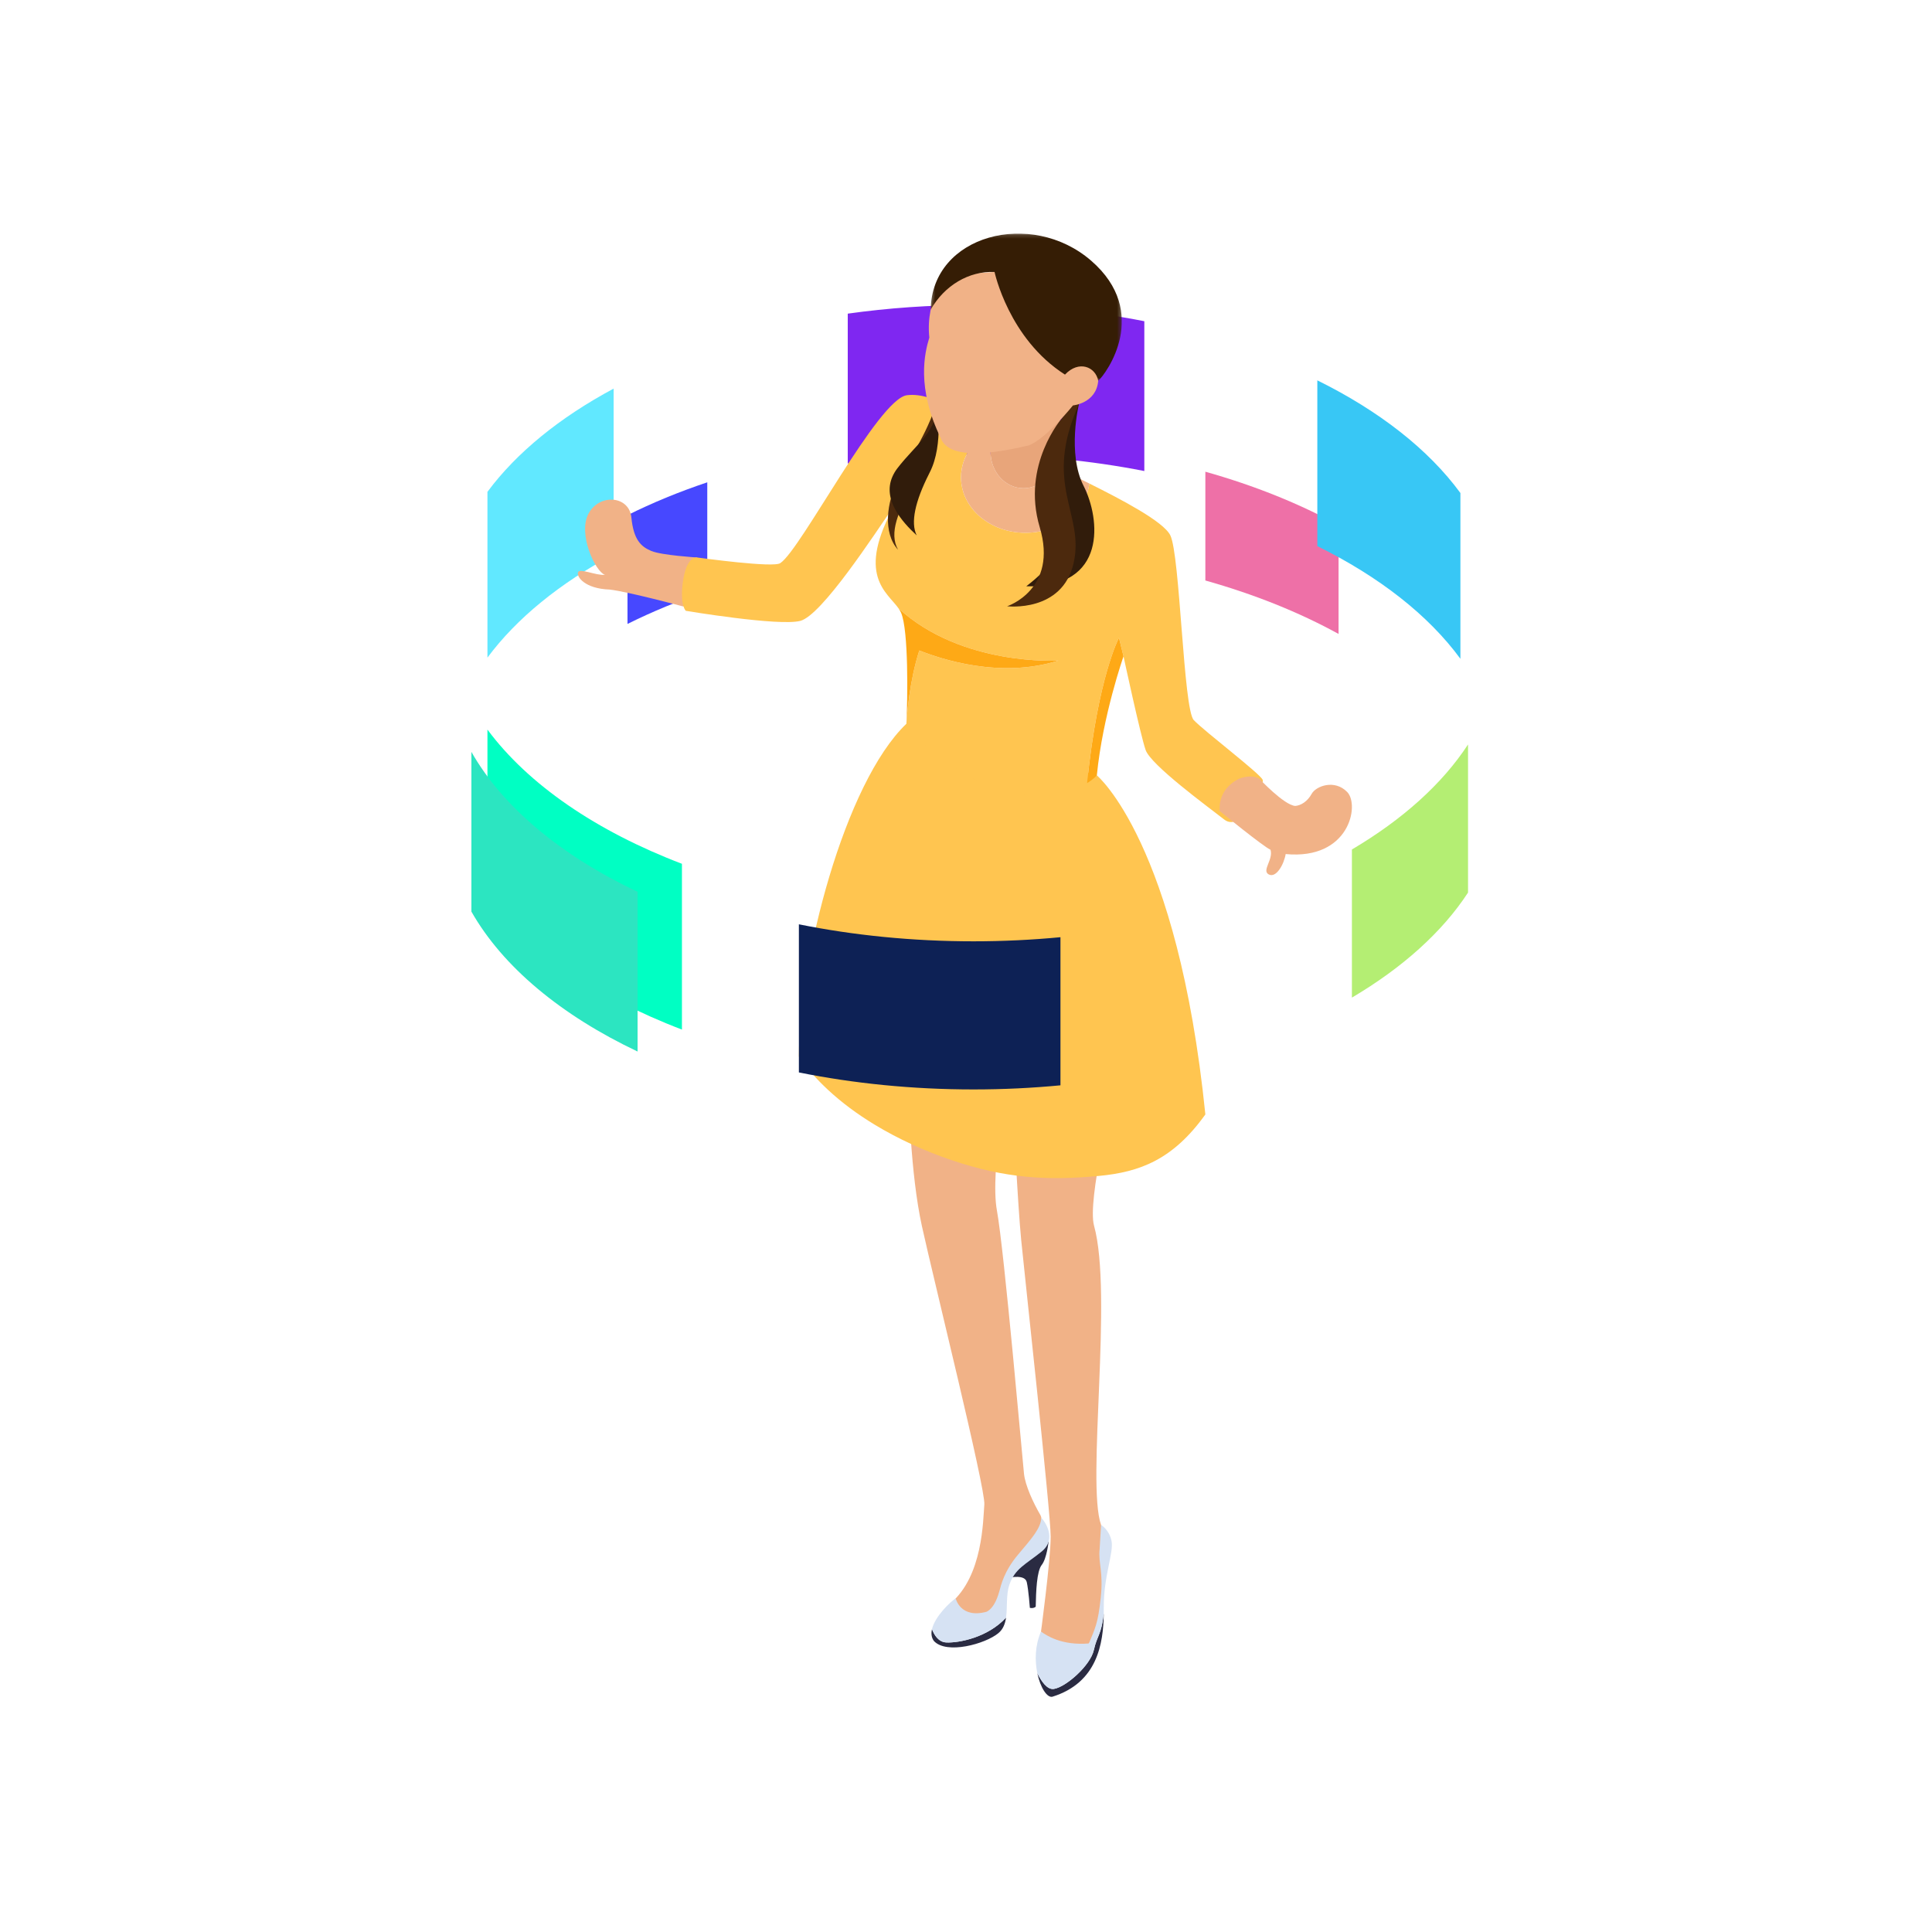 <?xml version="1.0" encoding="UTF-8"?>
<svg width="500px" height="500px" viewBox="0 0 500 500" version="1.1" xmlns="http://www.w3.org/2000/svg" xmlns:xlink="http://www.w3.org/1999/xlink">
    <!-- Generator: Sketch 51.3 (57544) - http://www.bohemiancoding.com/sketch -->
    <title>Worldwide</title>
    <desc>Created with Sketch.</desc>
    <defs>
        <polygon id="path-1" points="0.285 0.162 49.738 0.162 49.738 38.262 0.285 38.262"></polygon>
    </defs>
    <g id="Worldwide" stroke="none" stroke-width="1" fill="none" fill-rule="evenodd">
        <g id="Group-4" transform="translate(121, 60)">
            <g id="Page-1">
                <path d="M62.042,92.972 L62.042,64.821 C54.697,67.29 47.784,70.139 41.396,73.325 L41.396,101.476 C47.784,98.289 54.697,95.441 62.042,92.972" id="Fill-4" fill="#4748FF"></path>
                <path d="M190.946,90.231 C203.674,93.812 215.293,98.493 225.421,104.064 L225.421,75.913 C215.293,70.342 203.674,65.661 190.946,62.08 L190.946,90.231 Z" id="Fill-6" fill="#EE70A7"></path>
                <path d="M130.94,57.698 C146.412,57.698 161.283,59.178 175.151,61.901 L175.151,23.129 C161.283,20.406 146.412,18.925 130.94,18.925 C119.725,18.925 108.829,19.707 98.398,21.171 L98.398,59.945 C108.829,58.48 119.725,57.698 130.94,57.698" id="Fill-8" fill="#7F27F1"></path>
                <path d="M37.805,83.477 L37.805,40.574 C23.907,48.015 12.707,57.098 5.151,67.289 L5.151,110.193 C12.707,100.001 23.907,90.918 37.805,83.477" id="Fill-10" fill="#61E8FF"></path>
                <path d="M141.263,228.58 C141.263,228.58 142.385,251.696 143.283,260.897 C144.18,270.098 150.913,331.365 150.913,337.649 C150.913,343.933 148.22,363.682 148.22,363.682 C148.22,363.682 153.838,366.649 160.114,365.927 C160.255,365.723 165.388,363.233 164.491,343.26 C164.827,339.445 164.983,337.559 163.958,334.647 C160.114,323.735 167.071,275.036 162.134,257.194 C160.339,250.573 167.071,223.867 167.071,223.867 L141.263,228.58 Z" id="Fill-12" fill="#F1B287"></path>
                <path d="M114.22,223.867 C114.22,223.867 114.556,243.505 117.587,257.306 C120.616,271.108 134.082,325.306 133.745,329.346 C133.408,333.386 133.408,347.86 124.992,354.93 C127.349,359.306 135.26,359.474 136.101,357.118 C136.943,354.761 140.309,345.504 142.161,344.831 C144.012,344.157 150.071,335.237 148.22,332.039 C146.368,328.841 144.349,324.464 144.012,321.435 C143.675,318.405 138.884,263.507 136.999,253.267 C135.114,243.027 140.141,216.91 140.141,216.91 L114.22,223.867 Z" id="Fill-14" fill="#F1B287"></path>
                <path d="M140.351,348.281 C140.351,348.281 144.265,347.398 144.727,349.459 C145.19,351.521 145.527,356.108 145.527,356.108 C145.527,356.108 146.415,356.36 147.044,355.813 C147.126,351.858 147.294,346.64 148.599,344.999 C149.903,343.358 150.368,338.999 150.368,338.999 C150.368,338.999 143.408,342.66 140.351,348.281" id="Fill-16" fill="#2A2B42"></path>
                <path d="M123.941,365.071 C121.84,364.991 120.732,363.048 120.2,361.627 C119.942,362.735 120.035,363.798 120.7,364.692 C123.982,368.227 133.997,365.45 137.364,362.672 C138.617,361.638 139.135,360.218 139.365,358.627 C134.676,363.755 127.265,365.197 123.941,365.071" id="Fill-18" fill="#2A2B42"></path>
                <path d="M148.493,332.792 C148.345,335.482 146.2,337.93 142.497,342.306 C138.795,346.682 138.037,350.385 137.7,351.563 C137.364,352.741 136.5,356.016 134.334,357.118 C127.517,358.969 126.334,353.666 126.334,353.666 C125.059,354.447 120.987,358.25 120.2,361.627 C120.732,363.048 121.84,364.991 123.94,365.071 C127.265,365.197 134.676,363.755 139.365,358.627 C139.754,355.945 139.327,352.774 140.225,350.133 C141.656,345.925 144.517,344.831 148.568,341.549 C152.618,338.267 149.398,333.722 148.493,332.792" id="Fill-20" fill="#D6E2F3"></path>
                <path d="M151.754,377.091 C150.013,377.371 148.48,375.1 147.458,373.019 C148.241,376.777 149.996,379.445 151.362,379.111 C163.05,375.459 164.545,365.308 164.652,357.586 C164.031,363.182 162.975,363.069 162.078,367.049 C161.18,371.032 154.896,376.587 151.754,377.091" id="Fill-22" fill="#2A2B42"></path>
                <path d="M166.679,338.884 C166.118,335.91 163.958,334.648 163.958,334.648 L163.579,340.96 C163.205,344.543 164.589,346.737 163.873,353.471 C163.158,360.205 162.415,361.382 160.806,365.326 C153.7,365.904 149.791,363.233 148.412,362.249 C146.826,365.865 146.794,369.833 147.458,373.019 C148.48,375.099 150.013,377.371 151.754,377.091 C154.897,376.587 161.18,371.032 162.078,367.048 C162.975,363.069 164.031,363.182 164.652,357.586 C164.66,357.004 164.663,356.433 164.659,355.883 C164.603,348.028 167.24,341.857 166.679,338.884" id="Fill-24" fill="#D6E2F3"></path>
                <path d="M162.864,140.663 C162.864,140.663 139.692,133.874 113.577,127.307 C97.501,142.676 85.75,188.633 85.75,213.44 C87.81,216.457 90.356,219.319 93.254,222.02 C96.777,225.303 100.851,228.329 105.335,231.049 C111.44,234.753 118.281,237.891 125.497,240.321 C139.047,244.884 149.827,245.61 163.385,244.33 C173.988,243.328 182.557,240.138 190.947,228.414 C183.765,157.946 162.864,140.663 162.864,140.663" id="Fill-26" fill="#FFC550"></path>
                <path d="M256.952,110.495 L256.952,67.592 C248.663,56.278 235.893,46.317 219.923,38.436 L219.923,81.339 C235.893,89.22 248.663,99.182 256.952,110.495" id="Fill-30" fill="#38C7F5"></path>
                <path d="M5.151,128.816 L5.151,171.72 C15.693,185.938 33.322,198.002 55.485,206.452 L55.485,163.549 C33.322,155.099 15.693,143.035 5.151,128.816" id="Fill-32" fill="#00FFC3"></path>
                <path d="M228.872,159.846 L228.872,198.181 C241.914,190.482 252.229,181.251 258.925,171.001 L258.925,132.667 C252.229,142.917 241.914,152.147 228.872,159.846" id="Fill-34" fill="#B4EE73"></path>
                <path d="M130.94,183.611 C115.101,183.611 99.897,182.058 85.751,179.211 L85.751,217.545 C99.897,220.393 115.101,221.947 130.94,221.947 C138.607,221.947 146.123,221.578 153.445,220.881 L153.445,182.545 C146.123,183.243 138.607,183.611 130.94,183.611" id="Fill-36" fill="#0D2155"></path>
                <path d="M59.433,84.277 C59.433,84.277 50.26,83.716 47.567,82.594 C44.874,81.472 42.966,79.676 42.405,73.954 C41.845,68.231 34.101,67.67 31.296,72.944 C28.491,78.217 33.092,87.98 35.561,88.766 C33.204,88.99 29.052,86.97 28.603,88.092 C28.154,89.214 30.286,92.356 36.795,92.581 C41.619,93.142 55.903,96.975 55.903,96.975 C55.903,96.975 59.854,90.561 59.433,84.277" id="Fill-38" fill="#F1B287"></path>
                <path d="M205.784,141.841 C205.279,140.326 190.636,129.218 187.943,126.356 C185.25,123.495 184.408,83.772 181.883,78.554 C180.131,74.934 168.92,69.127 160.925,65.136 C159.997,72.305 152.944,77.881 144.372,77.881 C135.169,77.881 127.708,71.456 127.708,63.529 C127.708,57.783 131.639,52.84 137.302,50.548 C136.46,50.485 135.68,50.374 135.007,50.193 C129.369,48.678 121.121,41.357 113.715,42.282 C106.309,43.208 86.364,82.089 80.978,85.708 C79.463,87.054 60.106,84.361 59.433,84.277 C58.76,84.193 56.572,84.53 55.73,90.589 C54.888,96.649 56.487,98.079 56.487,98.079 C56.487,98.079 80.557,102.119 86.111,100.685 C91.666,99.25 105.131,78.554 110.686,70.468 C100.328,88.895 108.604,93.227 111.563,97.475 C111.564,97.474 111.564,97.473 111.564,97.473 C128.011,112.521 152.933,110.955 152.933,110.955 C137.801,115.729 122.467,110.534 116.913,108.347 C114.37,116.267 113.71,125.052 113.577,127.307 C113.567,127.506 113.557,127.695 113.547,127.871 C134.848,150.777 153.106,147.125 160.334,142.676 C163.131,115.211 168.586,105.064 168.586,105.064 L169.764,109.861 C169.764,109.861 174.141,130.228 175.487,134.099 C176.834,137.97 191.309,148.574 195.853,152.109 C200.398,155.643 206.289,143.356 205.784,141.841" id="Fill-40" fill="#FFC550"></path>
                <path d="M160.334,142.676 C161.445,141.992 162.303,141.291 162.864,140.663 C164.378,125.178 169.765,109.861 169.765,109.861 L168.586,105.064 C168.586,105.064 163.131,115.211 160.334,142.676" id="Fill-42" fill="#FEA916"></path>
                <path d="M113.577,127.307 C113.71,125.053 114.37,116.268 116.913,108.346 C122.468,110.535 137.802,115.729 152.933,110.955 C152.933,110.955 128.011,112.52 111.563,97.473 C111.563,97.473 111.563,97.474 111.563,97.475 C111.819,97.842 112.039,98.209 112.201,98.584 C114.16,103.155 113.901,120.872 113.577,127.307" id="Fill-44" fill="#FEA916"></path>
                <path d="M194.675,149.92 C194.675,149.92 193.778,144.422 199.725,141.504 C203.091,140.27 204.887,141.504 204.887,141.504 C204.887,141.504 211.283,148.349 214.2,148.574 C215.659,148.462 217.342,147.464 218.464,145.438 C219.586,143.412 224.411,141.616 227.665,144.983 C230.919,148.349 228.226,162.6 211.731,161.03 C211.283,163.723 209.263,167.313 207.355,166.303 C205.448,165.293 208.59,162.488 207.804,159.907 C206.121,159.234 194.675,149.92 194.675,149.92" id="Fill-46" fill="#F1B287"></path>
                <path d="M153.31,61.257 C152.718,60.903 152.319,60.354 152.052,59.691 C150.989,63.545 147.737,66.352 143.887,66.352 C139.173,66.352 135.351,62.146 135.351,56.958 C135.351,54.485 136.227,52.241 137.647,50.563 C137.534,50.557 137.413,50.557 137.302,50.548 C131.639,52.84 127.709,57.784 127.709,63.529 C127.709,71.456 135.169,77.881 144.372,77.881 C152.944,77.881 159.997,72.305 160.925,65.136 C157.399,63.375 154.495,61.967 153.31,61.257" id="Fill-48" fill="#F1B287"></path>
                <path d="M152.637,51.079 C153.056,49.628 153.445,48.625 153.445,48.625 C153.445,48.625 151.628,49.057 149.083,49.519 C148.877,49.556 148.675,49.594 148.459,49.631 C145.197,50.2 140.962,50.754 137.648,50.563 C136.227,52.241 135.352,54.485 135.352,56.959 C135.352,62.146 139.172,66.351 143.887,66.351 C147.736,66.351 150.989,63.545 152.053,59.691 C151.433,58.147 151.575,55.953 151.956,53.918 C152.148,52.894 152.397,51.913 152.637,51.079" id="Fill-50" fill="#E8A57A"></path>
                <path d="M158.229,44.579 C158.229,44.579 155.131,57.315 159.434,65.748 C163.737,74.181 165.73,92.253 144.597,91.736 C151.173,86.573 155.464,81.926 153.404,69.19 C151.345,56.454 154.944,46.576 158.229,44.579" id="Fill-52" fill="#311C0B"></path>
                <path d="M153.894,48.148 C153.894,48.148 143.256,60.24 148.075,76.418 C152.894,92.596 139.642,96.899 139.642,96.899 C139.642,96.899 153.926,98.62 156.853,85.712 C159.778,72.804 148.763,65.577 158.229,44.579 C158.746,40.104 153.754,45.325 153.754,45.325 L153.894,48.148 Z" id="Fill-54" fill="#4C290D"></path>
                <path d="M121.743,42.767 C121.743,42.767 120.087,56.692 115.73,64.543 C111.373,72.394 109.007,77.968 111.416,82.27 C107.458,77.968 108.405,69.878 111.502,64.112 C114.6,58.347 119.764,50.937 121.743,42.767" id="Fill-56" fill="#4C290D"></path>
                <path d="M121.457,43.96 C121.962,51.446 116.24,54.654 111.191,61.257 C110.662,61.948 110.277,62.639 109.97,63.328 C107.348,69.225 112.321,74.938 116.24,78.554 C114.594,75.262 115.862,69.704 119.402,62.689 C119.481,62.533 119.545,62.385 119.627,62.228 C123.35,54.99 121.457,43.96 121.457,43.96" id="Fill-58" fill="#311C0B"></path>
                <path d="M124.152,11.19 C124.152,11.19 118.473,17.042 119.505,27.368 C118.3,31.326 116.11,40.276 122.454,53.356 C123.464,56.11 127.422,59.552 145.321,55.249 C149.968,53.356 156.68,44.923 156.68,44.923 C156.68,44.923 162.704,44.407 163.221,38.555 C163.737,26.508 155.648,9.125 155.648,9.125 L124.152,11.19 Z" id="Fill-60" fill="#F1B287"></path>
                <g id="Group-64" transform="translate(119.585, 0.293)">
                    <mask id="mask-2" fill="white">
                        <use xlink:href="#path-1"></use>
                    </mask>
                    <g id="Clip-63"></g>
                    <path d="M16.805,10.094 C16.805,10.094 20.458,27.362 35.03,36.655 C38.587,32.869 42.946,34.59 43.635,38.262 C45.7,36.426 57.289,20.592 41.799,7.168 C26.31,-6.257 0.535,0.506 0.285,19.842 C3.821,13.593 10.17,9.808 16.805,10.094" id="Fill-62" fill="#351D05" mask="url(#mask-2)"></path>
                </g>
                <path d="M0.999,134.591 L0.999,175.921 C9.136,190.244 24.233,202.757 44.005,212.135 L44.005,170.804 C24.233,161.427 9.136,148.913 0.999,134.591" id="Fill-101" fill="#2CE5C1"></path>
            </g>
        </g>
    </g>
</svg>